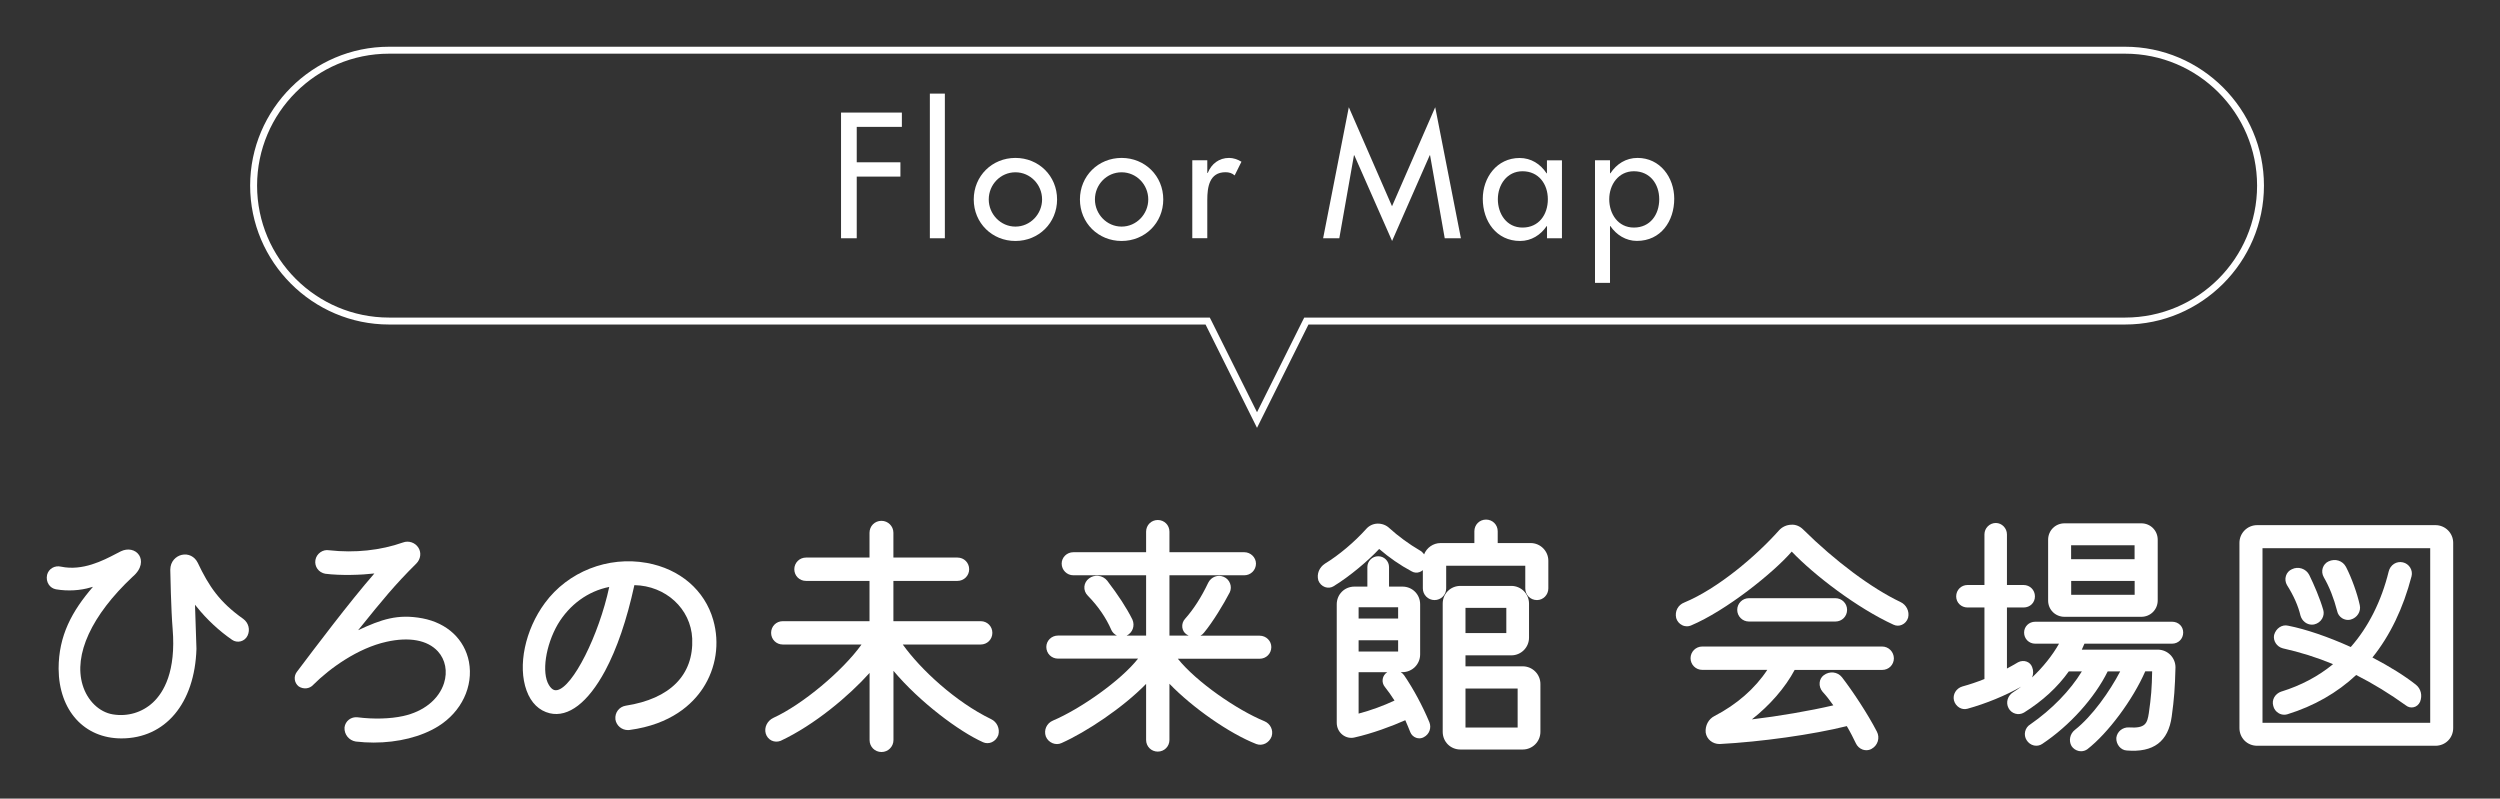 <?xml version="1.0" encoding="utf-8"?>
<!-- Generator: Adobe Illustrator 27.1.1, SVG Export Plug-In . SVG Version: 6.00 Build 0)  -->
<svg version="1.1" id="レイヤー_1" xmlns="http://www.w3.org/2000/svg" xmlns:xlink="http://www.w3.org/1999/xlink" x="0px"
	 y="0px" viewBox="0 0 360 115" style="enable-background:new 0 0 360 115;" xml:space="preserve">
<rect x="0" y="0" width="360" height="115" fill="#333333" stroke="none"/>
<style type="text/css">
	.st0{fill:#FFFFFF;}
</style>
<g>
	<g>
		<path class="st0" d="M35.03,89.12c-3.44-2.43-4.96-4.72-6.56-8.09c-0.44-0.9-1.36-1.35-2.3-1.13c-0.82,0.19-1.65,0.93-1.65,2.15
			c0,0.24,0.11,5.84,0.34,8.51c0.5,6.13-1.28,9.15-2.85,10.61c-1.55,1.43-3.64,2.05-5.76,1.7c-1.96-0.32-3.67-1.97-4.35-4.22
			c-1.33-4.37,1.29-10.05,7.18-15.58c1.42-1.2,1.4-2.43,0.95-3.13c-0.53-0.81-1.63-1.04-2.63-0.55c-0.22,0.11-0.47,0.24-0.74,0.38
			c-1.78,0.93-4.76,2.48-7.86,1.83C7.88,81.38,7,81.9,6.78,82.78c-0.11,0.51-0.02,1.01,0.25,1.41c0.24,0.35,0.6,0.59,1.03,0.67
			c1.68,0.29,3.51,0.18,4.99-0.27c0.11-0.03,0.22-0.06,0.34-0.09C10.37,88,8.44,91.52,8.44,96.3v0c0.04,6,3.68,10.03,9.05,10.03
			c6.32,0,10.56-5.05,10.8-12.9l-0.21-6.35c0.09,0.11,0.18,0.22,0.27,0.33c1.42,1.78,3.23,3.46,5.08,4.73
			c0.36,0.25,0.81,0.32,1.24,0.21c0.44-0.12,0.79-0.42,0.98-0.82C36.05,90.68,35.8,89.69,35.03,89.12z"/>
		<path class="st0" d="M60.83,89.04c-3.59-0.67-5.95,0.17-9.26,1.71l0.39-0.48c3.04-3.77,4.88-6.04,7.99-9.12
			c0.63-0.63,0.76-1.58,0.29-2.3c-0.47-0.73-1.41-1.04-2.22-0.73c-3.24,1.14-6.92,1.53-10.61,1.12c-0.45-0.08-0.9,0.02-1.28,0.29
			c-0.38,0.27-0.63,0.66-0.71,1.11c-0.16,0.94,0.46,1.81,1.42,1.98c2.24,0.28,5.21,0.18,7.07-0.04c-3.57,4.09-8.6,10.77-11.17,14.18
			c-0.48,0.64-0.38,1.57,0.27,2.08c0.68,0.45,1.56,0.36,2.08-0.21c2.41-2.41,6.44-5.3,10.55-6.21c3.29-0.74,5.92-0.25,7.41,1.37
			c1.09,1.19,1.42,2.9,0.89,4.58c-0.74,2.33-2.94,4.1-5.89,4.74c-1.86,0.41-4.25,0.47-6.56,0.18c-0.94-0.11-1.77,0.54-1.88,1.46
			l0,0.03c-0.05,0.98,0.64,1.84,1.62,2c0.86,0.1,1.72,0.15,2.58,0.15c3.51,0,6.86-0.83,9.3-2.35c3.35-2.09,5.08-5.73,4.42-9.28
			C66.9,92.06,64.4,89.72,60.83,89.04z"/>
		<path class="st0" d="M93.14,81.06c-5.6-1.01-11.36,1.26-14.68,5.78c-2.85,3.86-3.94,9.05-2.63,12.61c0.64,1.76,1.8,2.89,3.34,3.26
			c2.68,0.63,5.5-1.54,7.96-6.1c1.71-3.19,3.13-7.34,4.22-12.35c4.5,0.08,8.13,3.39,8.33,7.69c0.22,5.24-3.18,8.68-9.58,9.67
			c-0.95,0.16-1.58,1-1.48,1.96l0,0.02c0.14,0.89,0.91,1.53,1.8,1.53c0.07,0,0.14,0,0.21-0.01c6.03-0.81,9.09-3.73,10.6-6.03
			c1.89-2.9,2.43-6.47,1.48-9.8C101.49,84.99,97.91,81.92,93.14,81.06z M87.73,84.52c-1.49,6.96-5.25,14.46-7.52,14.86
			c-0.28,0.05-0.71,0.03-1.18-0.76c-1.05-1.75-0.47-5.67,1.29-8.72C82.02,87.05,84.69,85.12,87.73,84.52z"/>
		<path class="st0" d="M142.73,103.56c-5.15-2.49-10.21-7.21-12.73-10.75h11.22c0.94,0,1.68-0.74,1.68-1.68
			c0-0.94-0.74-1.68-1.68-1.68h-12.57v-5.8h9.23c0.93,0,1.68-0.75,1.68-1.68c0-0.94-0.74-1.68-1.68-1.68h-9.23v-3.57
			c0-0.95-0.77-1.72-1.72-1.72c-0.96,0-1.72,0.75-1.72,1.72v3.57h-9.15c-0.93,0-1.68,0.75-1.68,1.68c0,0.94,0.74,1.68,1.68,1.68
			h9.15v5.8h-12.49c-0.94,0-1.68,0.74-1.68,1.68c0,0.94,0.74,1.68,1.68,1.68h11.34c-2.7,3.78-8.48,8.63-12.69,10.56
			c-0.89,0.42-1.36,1.39-1.1,2.27c0.13,0.44,0.43,0.8,0.84,1c0.4,0.19,0.86,0.21,1.3,0.04c4.9-2.3,9.84-6.47,12.81-9.78v9.67
			c0,0.96,0.75,1.72,1.72,1.72c0.95,0,1.72-0.77,1.72-1.72v-9.97c3.77,4.49,9.44,8.73,12.9,10.28c0.4,0.18,0.85,0.18,1.26,0
			c0.43-0.19,0.77-0.56,0.93-1.01l0.01-0.03C144.01,104.93,143.57,103.96,142.73,103.56z"/>
		<path class="st0" d="M182.07,103.85c-3.92-1.61-9.77-5.63-12.46-8.99h11.78c0.94,0,1.68-0.74,1.68-1.68c0-0.9-0.75-1.64-1.68-1.64
			h-8.53c0.2-0.1,0.37-0.25,0.52-0.44c1.28-1.55,2.81-4.08,3.71-5.81c0.18-0.39,0.2-0.86,0.04-1.27c-0.16-0.43-0.48-0.77-0.9-0.95h0
			c-0.85-0.37-1.82-0.01-2.25,0.85c-0.96,2.03-2.11,3.83-3.33,5.19c-0.31,0.33-0.45,0.78-0.4,1.23c0.05,0.42,0.27,0.78,0.59,1
			c0.11,0.08,0.22,0.14,0.33,0.19h-2.77v-8.69h10.78c0.93,0,1.68-0.75,1.68-1.68c0-0.89-0.77-1.64-1.68-1.64H168.4v-2.96
			c0-0.94-0.74-1.68-1.68-1.68c-0.94,0-1.68,0.74-1.68,1.68v2.96h-10.48c-0.93,0-1.68,0.74-1.68,1.64c0,0.92,0.75,1.68,1.68,1.68
			h10.48v8.69h-2.81c0.86-0.41,1.23-1.41,0.84-2.31c-0.82-1.65-2.01-3.48-3.63-5.6c-0.31-0.39-0.78-0.65-1.29-0.7
			c-0.49-0.05-0.97,0.09-1.34,0.38c-0.38,0.28-0.62,0.71-0.66,1.17c-0.04,0.48,0.14,0.95,0.48,1.29c1.5,1.54,2.62,3.16,3.4,4.94
			l0,0.01c0.17,0.36,0.45,0.64,0.81,0.81h-8.49c-0.93,0-1.68,0.74-1.68,1.64c0,0.94,0.74,1.68,1.68,1.68h11.53
			c-2.51,3.2-8.36,7.27-12.25,8.92c-0.9,0.37-1.36,1.36-1.03,2.29c0.18,0.45,0.53,0.79,0.97,0.97c0.42,0.17,0.88,0.17,1.29-0.02
			c3.55-1.58,8.83-5.08,12.18-8.52v8.07c0,0.94,0.74,1.68,1.68,1.68c0.94,0,1.68-0.74,1.68-1.68v-8.09
			c3.3,3.43,8.64,7.17,12.51,8.68c0.87,0.33,1.84-0.15,2.2-1.08l0.01-0.03C183.39,105.14,182.94,104.21,182.07,103.85z"/>
		<path class="st0" d="M220.41,78.2h-4.74v-1.7c0-0.94-0.74-1.68-1.68-1.68s-1.68,0.74-1.68,1.68v1.7h-4.86
			c-1.08,0-2.01,0.68-2.38,1.63c-0.17-0.25-0.4-0.46-0.68-0.61c-1.4-0.81-3.1-2.05-4.31-3.16c-0.47-0.45-1.08-0.67-1.72-0.66
			c-0.63,0.02-1.2,0.29-1.62,0.76c-1.68,1.88-3.96,3.8-5.94,5c-0.83,0.54-1.22,1.49-0.96,2.42c0.17,0.45,0.52,0.8,0.96,0.96
			c0.4,0.14,0.84,0.11,1.2-0.1l0.01-0.01c2.34-1.41,5.11-3.78,6.59-5.38c1.45,1.25,3.02,2.34,4.67,3.22
			c0.35,0.21,0.77,0.25,1.15,0.11c0.17-0.06,0.33-0.16,0.47-0.28v2.63c0,0.92,0.75,1.68,1.68,1.68s1.68-0.75,1.68-1.68v-3.26h11.39
			v3.26c0,0.94,0.74,1.68,1.68,1.68c0.9,0,1.64-0.75,1.64-1.68v-3.99C222.96,79.35,221.82,78.2,220.41,78.2z"/>
		<path class="st0" d="M219.27,95.95h-8.24v-1.58h6.6c1.41,0,2.55-1.14,2.55-2.55v-4.9c0-1.41-1.14-2.55-2.55-2.55h-7.33
			c-1.43,0-2.55,1.12-2.55,2.55v18.46c0,1.43,1.12,2.55,2.55,2.55h8.97c1.41,0,2.55-1.14,2.55-2.55V98.5
			C221.82,97.09,220.68,95.95,219.27,95.95z M211.03,91.16v-3.63h5.88v3.63H211.03z M218.54,99.15v5.61h-7.51v-5.61H218.54z"/>
		<path class="st0" d="M205.83,104c-0.98-2.35-2.3-4.8-3.63-6.75c-0.14-0.19-0.3-0.35-0.49-0.46h0.24c1.41,0,2.55-1.14,2.55-2.55
			v-7.22c0-1.43-1.12-2.55-2.55-2.55h-1.93v-2.81c0-0.86-0.7-1.56-1.56-1.56s-1.56,0.7-1.56,1.56v2.81h-1.86
			c-1.43,0-2.55,1.12-2.55,2.55v17.06c0,0.68,0.3,1.31,0.82,1.72c0.49,0.39,1.12,0.54,1.72,0.4c2.51-0.56,5.39-1.62,7.33-2.49
			c0.25,0.55,0.49,1.15,0.72,1.72c0.15,0.38,0.45,0.67,0.84,0.81c0.15,0.05,0.31,0.08,0.46,0.08c0.23,0,0.46-0.06,0.65-0.17
			C205.82,105.74,206.16,104.83,205.83,104L205.83,104z M195.64,89.07v-1.62h5.69v1.62H195.64z M201.33,92.2v1.62h-5.69V92.2H201.33
			z M199.11,97.78c-0.07,0.41,0.05,0.83,0.32,1.15c0.46,0.57,0.92,1.23,1.38,1.95c-1.57,0.74-3.43,1.42-5.17,1.88V96.8h4.12
			C199.41,97.02,199.17,97.38,199.11,97.78z"/>
		<path class="st0" d="M271.03,93.1h-25.91c-0.92,0-1.68,0.75-1.68,1.68c0,0.93,0.75,1.68,1.68,1.68h9.37
			c-1.74,2.66-4.41,5-7.61,6.65c-0.85,0.43-1.36,1.37-1.26,2.39c0.15,0.95,0.98,1.64,2,1.64h0c5.96-0.31,13.42-1.36,18.32-2.58
			c0.52,0.88,0.95,1.74,1.3,2.47c0.19,0.42,0.54,0.75,0.98,0.91c0.17,0.06,0.35,0.09,0.53,0.09c0.26,0,0.52-0.06,0.75-0.19
			c0.91-0.5,1.24-1.6,0.77-2.49c-1.33-2.58-3.53-5.89-5.03-7.83c-0.64-0.8-1.79-0.92-2.63-0.28c-0.33,0.25-0.54,0.63-0.58,1.06
			c-0.05,0.47,0.11,0.96,0.45,1.35c0.47,0.5,0.99,1.16,1.52,1.92c-3.36,0.79-7.92,1.57-11.73,2.02c2.59-2.03,4.81-4.58,6.16-7.12
			h12.61c0.94,0,1.68-0.74,1.68-1.68C272.7,93.85,271.95,93.1,271.03,93.1z"/>
		<path class="st0" d="M273.67,86.69c-4.15-1.97-9.4-5.88-14.03-10.46c-0.45-0.45-1.07-0.72-1.7-0.67
			c-0.67,0.02-1.31,0.31-1.76,0.81c-3.33,3.74-8.84,8.4-13.64,10.39c-0.91,0.35-1.39,1.26-1.17,2.24c0.13,0.45,0.45,0.83,0.87,1.03
			c0.22,0.11,0.45,0.16,0.68,0.16c0.19,0,0.38-0.04,0.56-0.11c5.07-2.13,11.9-7.61,14.53-10.65c3.25,3.41,9.44,8.14,14.66,10.53
			c0.39,0.18,0.82,0.19,1.21,0.01c0.42-0.18,0.74-0.55,0.88-1l0.01-0.03C274.99,88.03,274.52,87.09,273.67,86.69z"/>
		<path class="st0" d="M264.3,89.5c0.94,0,1.68-0.74,1.68-1.68c0-0.93-0.75-1.68-1.68-1.68h-12.46c-0.92,0-1.68,0.75-1.68,1.68
			c0,0.92,0.75,1.68,1.68,1.68H264.3z"/>
		<path class="st0" d="M297.29,88.82h11.06c1.32,0,2.36-1.04,2.36-2.36v-8.74c0-1.32-1.04-2.36-2.36-2.36h-11.06
			c-1.32,0-2.36,1.04-2.36,2.36v8.74C294.92,87.78,295.96,88.82,297.29,88.82z M298.24,80.52v-2h9.14v2H298.24z M307.39,83.65v2
			h-9.14v-2H307.39z"/>
		<path class="st0" d="M312.79,89.53h-19.72c-0.9,0-1.6,0.69-1.6,1.56c0,0.9,0.7,1.6,1.6,1.6h3.43c-0.95,1.69-2.34,3.42-3.88,4.86
			c0.2-0.46,0.21-1,0-1.51c-0.14-0.36-0.42-0.64-0.79-0.77c-0.39-0.14-0.83-0.11-1.23,0.1c-0.44,0.26-0.98,0.57-1.6,0.9v-8.79h2.39
			c0.94,0,1.64-0.69,1.64-1.6c0-0.92-0.72-1.64-1.64-1.64h-2.39v-7.29c0-0.89-0.73-1.64-1.6-1.64c-0.9,0-1.64,0.74-1.64,1.64v7.29
			h-2.43c-0.92,0-1.64,0.72-1.64,1.64c0,0.9,0.72,1.6,1.64,1.6h2.43v10.3c-1.07,0.43-2.11,0.78-3.17,1.07
			c-0.9,0.26-1.43,1.15-1.22,2.01c0.11,0.43,0.39,0.8,0.76,1.03c0.36,0.22,0.78,0.28,1.18,0.17c2.65-0.73,5.52-1.91,7.74-3.18
			c-0.38,0.29-0.76,0.55-1.14,0.79c-0.81,0.49-1.11,1.5-0.68,2.3c0.21,0.4,0.56,0.68,0.98,0.8c0.41,0.12,0.85,0.07,1.25-0.16
			c2.66-1.66,4.83-3.65,6.45-5.93h1.88c-1.67,2.75-4.34,5.49-7.41,7.62c-0.39,0.23-0.66,0.6-0.76,1.04
			c-0.1,0.43-0.02,0.88,0.21,1.24c0.24,0.39,0.62,0.67,1.06,0.77c0.42,0.09,0.86,0.01,1.2-0.23c3.95-2.63,7.53-6.61,9.42-10.44h1.8
			c-1.52,2.9-4.01,6.44-6.52,8.42c-0.72,0.56-0.93,1.56-0.49,2.33c0.24,0.37,0.63,0.63,1.06,0.72c0.11,0.02,0.21,0.03,0.32,0.03
			c0.32,0,0.63-0.1,0.9-0.29c2.98-2.32,6.53-7.09,8.34-11.22h0.99c-0.04,2.41-0.15,3.74-0.48,6.03c-0.23,1.46-0.47,2.21-2.86,2.05
			c-0.9-0.05-1.71,0.59-1.82,1.5c-0.05,0.93,0.63,1.77,1.48,1.82c3.87,0.33,6.01-1.28,6.5-4.91c0.35-2.57,0.46-4.02,0.54-7.06
			c0-1.41-1.14-2.55-2.55-2.55h-10.94c0.15-0.31,0.27-0.6,0.38-0.86h12.62c0.9,0,1.6-0.7,1.6-1.6
			C314.39,90.21,313.69,89.53,312.79,89.53z"/>
		<path class="st0" d="M328.51,99.58c-0.93,0.33-1.41,1.21-1.16,2.07c0.1,0.45,0.39,0.83,0.79,1.06c0.25,0.14,0.51,0.21,0.79,0.21
			c0.16,0,0.32-0.02,0.47-0.07c3.81-1.18,7.14-3.08,9.89-5.65c2.46,1.25,4.87,2.73,7.16,4.38c0.32,0.26,0.72,0.35,1.12,0.26
			c0.4-0.09,0.73-0.37,0.92-0.78c0.36-0.92,0.12-1.89-0.61-2.47c-1.61-1.27-3.76-2.61-6.25-3.91c2.53-3.15,4.43-7.08,5.63-11.69
			c0.11-0.43,0.04-0.87-0.19-1.25c-0.24-0.39-0.61-0.66-1.05-0.76c-0.44-0.1-0.89-0.03-1.27,0.21c-0.4,0.25-0.67,0.65-0.78,1.11
			c-1.04,4.24-2.92,7.99-5.46,10.87c-3.28-1.48-6.48-2.57-9.02-3.07c-0.86-0.21-1.75,0.36-2.02,1.34c-0.17,0.84,0.39,1.7,1.26,1.92
			c2.47,0.55,4.9,1.31,7.23,2.28c-2.11,1.74-4.6,3.06-7.42,3.94L328.51,99.58z"/>
		<path class="st0" d="M350.71,75.62h-25.68c-1.41,0-2.55,1.14-2.55,2.55v26.67c0,1.43,1.12,2.55,2.55,2.55h25.68
			c1.43,0,2.55-1.12,2.55-2.55V78.17C353.26,76.76,352.12,75.62,350.71,75.62z M349.95,78.94v25.14h-24.15V78.94H349.95z"/>
		<path class="st0" d="M329.35,84.29c0.94,1.49,1.6,2.98,1.92,4.36c0.23,0.79,0.91,1.3,1.63,1.3c0.12,0,0.25-0.01,0.37-0.04
			c0.47-0.11,0.88-0.41,1.12-0.83c0.22-0.39,0.28-0.83,0.16-1.25c-0.48-1.66-1.35-3.68-2.01-5.02c-0.46-0.93-1.6-1.3-2.51-0.84
			c-0.41,0.18-0.71,0.51-0.85,0.94c-0.15,0.45-0.09,0.95,0.16,1.37L329.35,84.29z"/>
		<path class="st0" d="M334.63,83.13c0.8,1.38,1.45,3.03,1.92,4.86c0.08,0.42,0.34,0.79,0.71,1.03c0.26,0.16,0.56,0.25,0.85,0.25
			c0.13,0,0.26-0.02,0.39-0.05c0.94-0.26,1.51-1.17,1.31-2.07c-0.36-1.67-1.17-3.94-1.99-5.52c-0.48-0.9-1.56-1.24-2.51-0.79
			c-0.4,0.18-0.69,0.52-0.83,0.94C334.33,82.22,334.39,82.71,334.63,83.13L334.63,83.13z"/>
	</g>
	<g>
		<path class="st0" d="M306.02,7.73c10.48,0,19,8.52,19,19s-8.52,19-19,19H188.43h-0.62l-0.28,0.55l-6.52,13.08l-6.52-13.08
			l-0.28-0.55h-0.62H56.02c-10.48,0-19-8.52-19-19s8.52-19,19-19H306.02 M306.02,6.73h-250c-11,0-20,9-20,20s9,20,20,20H173.6
			l7.41,14.88l7.41-14.88h117.59c11,0,20-9,20-20S317.02,6.73,306.02,6.73L306.02,6.73z"/>
	</g>
	<g>
		<path class="st0" d="M123.37,18.28v5.09h6.29v2.06h-6.29v8.88h-2.26v-18.1h8.76v2.06H123.37z"/>
		<path class="st0" d="M136.06,34.31h-2.16V13.48h2.16V34.31z"/>
		<path class="st0" d="M152.22,28.72c0,3.38-2.64,5.98-6,5.98s-6-2.59-6-5.98c0-3.38,2.64-5.98,6-5.98S152.22,25.33,152.22,28.72z
			 M142.38,28.72c0,2.11,1.7,3.91,3.84,3.91c2.14,0,3.84-1.8,3.84-3.91c0-2.14-1.7-3.91-3.84-3.91
			C144.08,24.81,142.38,26.58,142.38,28.72z"/>
		<path class="st0" d="M167.51,28.72c0,3.38-2.64,5.98-6,5.98s-6-2.59-6-5.98c0-3.38,2.64-5.98,6-5.98S167.51,25.33,167.51,28.72z
			 M157.67,28.72c0,2.11,1.7,3.91,3.84,3.91c2.14,0,3.84-1.8,3.84-3.91c0-2.14-1.7-3.91-3.84-3.91
			C159.37,24.81,157.67,26.58,157.67,28.72z"/>
		<path class="st0" d="M173.85,24.9h0.07c0.53-1.32,1.63-2.16,3.07-2.16c0.62,0,1.25,0.22,1.78,0.55l-0.98,1.97
			c-0.38-0.34-0.82-0.46-1.32-0.46c-2.33,0-2.62,2.16-2.62,3.98v5.52h-2.16V23.08h2.16V24.9z"/>
		<path class="st0" d="M195.02,22.36h-0.05l-2.11,11.95h-2.33l3.7-18.87l6.22,14.26l6.22-14.26l3.7,18.87h-2.33l-2.11-11.95h-0.05
			l-5.42,12.34L195.02,22.36z"/>
		<path class="st0" d="M224.93,34.31h-2.16v-1.75h-0.05c-0.86,1.27-2.21,2.14-3.82,2.14c-3.43,0-5.38-2.86-5.38-6.07
			c0-3.07,2.04-5.88,5.3-5.88c1.66,0,3,0.86,3.89,2.21h0.05v-1.87h2.16V34.31z M222.89,28.69c0-2.18-1.32-4.03-3.65-4.03
			c-2.23,0-3.55,1.94-3.55,4.03c0,2.11,1.27,4.08,3.55,4.08C221.6,32.77,222.89,30.9,222.89,28.69z"/>
		<path class="st0" d="M231.85,24.95h0.05c0.89-1.34,2.23-2.21,3.91-2.21c3.24,0,5.28,2.81,5.28,5.88c0,3.22-1.92,6.07-5.38,6.07
			c-1.58,0-2.95-0.86-3.82-2.14h-0.05v8.18h-2.16V23.08h2.16V24.95z M238.93,28.69c0-2.18-1.32-4.03-3.65-4.03
			c-2.23,0-3.55,1.94-3.55,4.03c0,2.11,1.27,4.08,3.55,4.08C237.63,32.77,238.93,30.9,238.93,28.69z"/>
	</g>
</g>
</svg>
